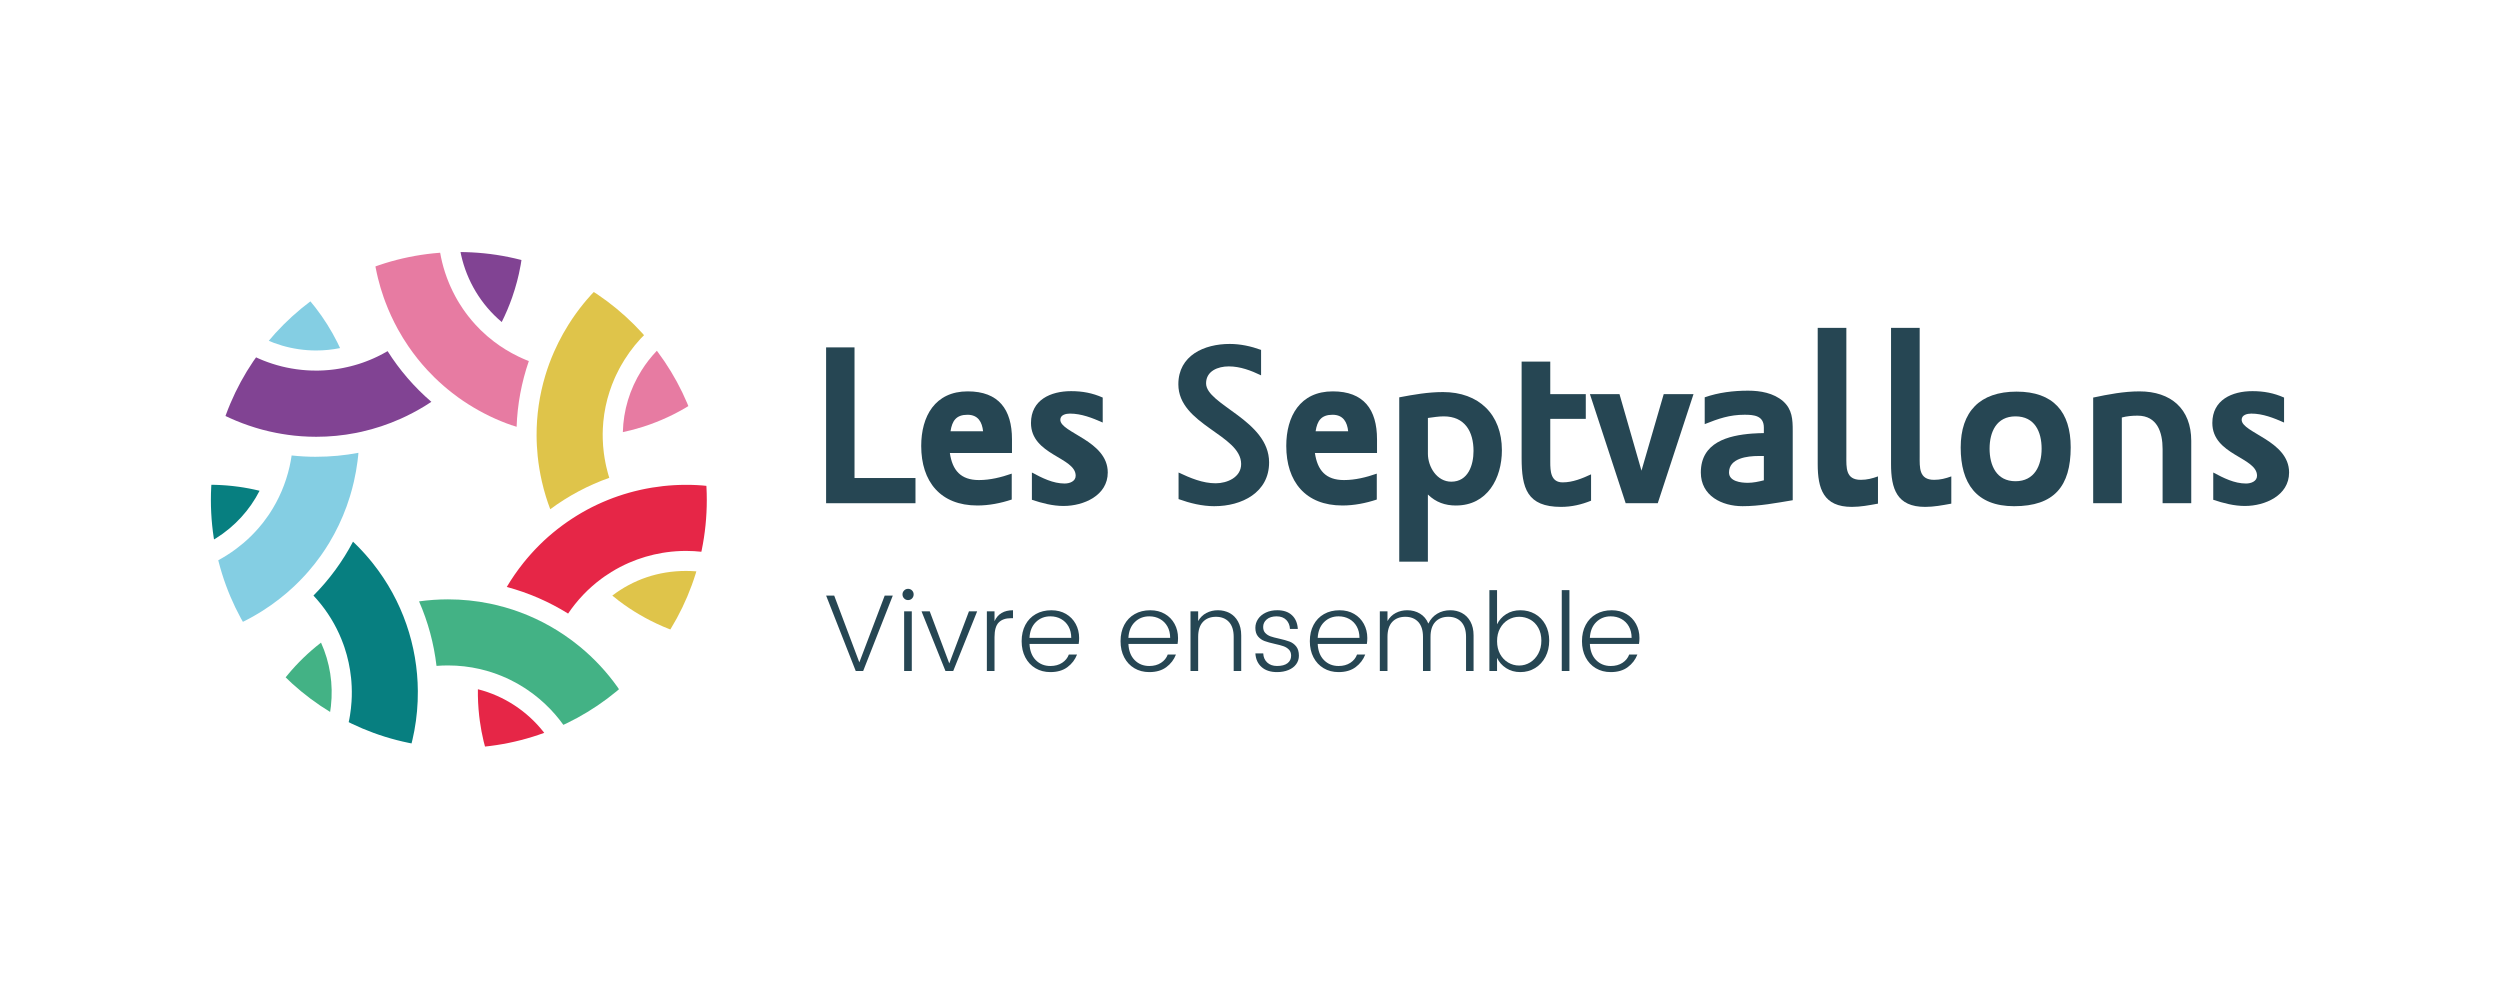 <svg xmlns="http://www.w3.org/2000/svg" xmlns:xlink="http://www.w3.org/1999/xlink" viewBox="0 0 1417.32 566.93"><defs><style>      .cls-1 {        fill: none;      }      .cls-2 {        fill: #e62647;      }      .cls-3 {        fill: #84cee3;      }      .cls-4 {        fill: #e77ba2;      }      .cls-5 {        fill: #264653;      }      .cls-6 {        fill: #814393;      }      .cls-7 {        fill: #43b285;      }      .cls-8 {        fill: #dfc44a;      }      .cls-9 {        fill: #077f80;      }      .cls-10 {        clip-path: url(#clippath);      }    </style><clipPath id="clippath"><circle class="cls-1" cx="260.13" cy="283.46" r="140.57"></circle></clipPath></defs><g><g id="Calque_1"><g><g><g><path class="cls-5" d="M468.34,285.29v-88.35h16.11v74.06h34.56v14.29h-50.67Z"></path><path class="cls-5" d="M538.5,256.83c1.43,9.75,6.11,15.33,16.5,15.33,6.37,0,12.6-1.56,18.58-3.64v14.68c-6.24,2.08-12.86,3.38-19.49,3.38-20.92,0-31.83-13.51-31.83-33.78,0-16.76,7.8-30.92,26.38-30.92,17.54,0,25.08,10.26,25.08,27.16v7.79h-35.21ZM548.5,235.14c-6.37,0-8.71,3.38-9.62,9.35h18.45c-.52-5.07-2.73-9.35-8.83-9.35Z"></path><path class="cls-5" d="M603.07,286.85c-6.24,0-12.21-1.56-18.06-3.51v-15.46c5.85,3.12,11.95,6.24,18.58,6.24,2.73,0,6.24-1.17,6.24-4.42,0-10.53-25.34-11.69-25.34-29.89,0-13.12,11.18-18.06,22.74-18.06,6.37,0,12.08,1.04,17.93,3.64v14.16c-5.85-2.6-12.09-5.07-18.58-5.07-2.21,0-5.46.65-5.46,3.5,0,7.41,26.9,11.82,26.9,29.89,0,13.12-13.77,18.97-24.95,18.97Z"></path><path class="cls-5" d="M688.56,286.98c-7.02,0-13.9-1.69-20.4-4.03v-15.07c6.63,3.12,13.64,6.11,21.05,6.11,6.5,0,14.43-3.38,14.43-10.92,0-16.63-35.6-22.22-35.6-45.21,0-16.37,14.68-22.87,29.1-22.87,6.11,0,12.08,1.3,17.8,3.38v14.42c-5.72-2.73-11.82-5.07-18.32-5.07-6.11,0-12.86,2.6-12.86,9.61,0,12.21,35.73,20.92,35.73,44.83,0,17.15-15.59,24.81-30.92,24.81Z"></path><path class="cls-5" d="M745.46,256.83c1.43,9.75,6.1,15.33,16.5,15.33,6.37,0,12.61-1.56,18.58-3.64v14.68c-6.24,2.08-12.86,3.38-19.49,3.38-20.92,0-31.83-13.51-31.83-33.78,0-16.76,7.79-30.92,26.38-30.92,17.54,0,25.07,10.26,25.07,27.16v7.79h-35.21ZM755.47,235.14c-6.37,0-8.71,3.38-9.61,9.35h18.45c-.52-5.07-2.73-9.35-8.83-9.35Z"></path><path class="cls-5" d="M825.49,286.59c-6.24,0-11.43-1.82-15.98-6.24v38.07h-16.24v-93.16c8.18-1.56,16.37-2.99,24.81-2.99,20.27,0,33.39,12.61,33.39,33,0,15.98-8.32,31.31-25.99,31.31ZM818.48,236.05c-2.99,0-5.97.52-8.96.91v20.27c0,7.41,5.07,15.85,13.25,15.85,9.61,0,12.61-9.48,12.61-17.41,0-11.05-4.94-19.62-16.89-19.62Z"></path><path class="cls-5" d="M885,287.37c-19.23,0-22.35-10.53-22.35-27.67v-54.7h16.24v18.45h20.14v14.03h-20.14v24.43c0,5.19.26,11.56,7.02,11.56,5.71,0,11.04-2.21,16.11-4.55v14.94c-5.46,2.21-11.04,3.51-17.02,3.51Z"></path><path class="cls-5" d="M939.83,285.29h-18.19l-20.27-61.85h16.76l12.47,43.4,12.61-43.4h16.89l-20.27,61.85Z"></path><path class="cls-5" d="M993.61,245.79c2.21-.13,4.42-.26,6.37-.26v-3.12c0-6.76-5.59-7.28-10.92-7.28-8.57,0-14.81,2.21-22.61,5.32v-15.2c7.8-2.73,16.24-3.77,24.56-3.77,7.02,0,14.43,1.3,19.88,5.98,5.2,4.68,5.46,10.26,5.46,16.89v39.24c-9.35,1.56-18.84,3.38-28.45,3.38-11.7,0-23.65-5.85-23.65-19.1,0-17.02,15.33-21.05,29.36-22.09ZM999.98,258.52h-2.99c-6.24,0-16.76,1.17-16.76,9.35,0,5.07,6.75,5.85,10.65,5.85,2.99,0,6.1-.65,9.1-1.42v-13.78Z"></path><path class="cls-5" d="M1064.55,285.55c-4.94.91-9.75,1.82-14.68,1.82-16.11,0-19.36-10.26-19.36-24.3v-77.18h16.24v72.63c0,6.5-.52,13.51,8.19,13.51,3.5,0,6.5-.78,9.74-1.95v15.46h-.13Z"></path><path class="cls-5" d="M1106.12,285.55c-4.94.91-9.75,1.82-14.68,1.82-16.11,0-19.36-10.26-19.36-24.3v-77.18h16.24v72.63c0,6.5-.52,13.51,8.18,13.51,3.51,0,6.5-.78,9.75-1.95v15.46h-.13Z"></path><path class="cls-5" d="M1141.85,286.98c-21.44,0-30.28-12.99-30.28-33.26s10.78-31.7,31.7-31.7,30.67,11.56,30.67,31.57c0,22.09-9.35,33.39-32.09,33.39ZM1142.63,236.05c-10.78,0-14.68,8.84-14.68,18.32s3.9,18.45,14.68,18.45,14.82-8.83,14.82-18.45-3.9-18.32-14.82-18.32Z"></path><path class="cls-5" d="M1226.04,285.29v-30.67c0-9.48-2.99-18.97-14.16-18.97-3.12,0-5.97.26-8.96,1.04v48.6h-16.24v-59.9c8.57-1.82,17.41-3.51,26.24-3.51,17.8,0,29.36,9.87,29.36,28.06v35.34h-16.24Z"></path><path class="cls-5" d="M1272.81,286.85c-6.24,0-12.21-1.56-18.06-3.51v-15.46c5.85,3.12,11.96,6.24,18.58,6.24,2.73,0,6.24-1.17,6.24-4.42,0-10.53-25.34-11.69-25.34-29.89,0-13.12,11.17-18.06,22.74-18.06,6.37,0,12.08,1.04,17.93,3.64v14.16c-5.85-2.6-12.08-5.07-18.58-5.07-2.21,0-5.46.65-5.46,3.5,0,7.41,26.89,11.82,26.89,29.89,0,13.12-13.77,18.97-24.95,18.97Z"></path></g><g><path class="cls-5" d="M472.93,337.66l14.25,37.86,14.38-37.86h4.59l-16.8,42.75h-4.21l-16.79-42.75h4.59Z"></path><path class="cls-5" d="M512.58,334.75c.62-.62,1.36-.93,2.23-.93s1.66.31,2.26.93c.6.62.9,1.36.9,2.23s-.3,1.67-.9,2.29c-.6.62-1.36.93-2.26.93s-1.61-.31-2.23-.93-.93-1.39-.93-2.29.31-1.61.93-2.23ZM516.92,346.58v33.83h-4.34v-33.83h4.34Z"></path><path class="cls-5" d="M538.17,376.14l11.16-29.56h4.65l-13.57,33.83h-4.4l-13.57-33.83h4.65l11.09,29.56Z"></path><path class="cls-5" d="M574.3,345.96v4.52h-1.24c-2.98,0-5.26.81-6.85,2.42s-2.39,4.38-2.39,8.31v19.21h-4.34v-33.83h4.34v5.58c1.86-4.13,5.35-6.2,10.47-6.2Z"></path><path class="cls-5" d="M611.54,365.05h-27.88c.17,3.88,1.34,6.94,3.53,9.17,2.19,2.23,4.95,3.35,8.3,3.35,2.6,0,4.82-.6,6.66-1.8,1.84-1.2,3.11-2.77,3.81-4.71h4.65c-1.11,2.89-2.93,5.28-5.45,7.15-2.52,1.88-5.74,2.82-9.67,2.82-3.18,0-6-.73-8.46-2.2-2.46-1.46-4.38-3.52-5.76-6.16s-2.07-5.7-2.07-9.17.7-6.59,2.1-9.23c1.41-2.64,3.38-4.69,5.92-6.13,2.54-1.45,5.49-2.17,8.83-2.17,3.14,0,5.9.69,8.28,2.08,2.37,1.38,4.21,3.27,5.51,5.67,1.3,2.4,1.95,5.06,1.95,7.99,0,1.2-.08,2.32-.25,3.35ZM607.32,361.64c0-2.48-.52-4.64-1.55-6.48-1.03-1.84-2.45-3.25-4.25-4.25s-3.81-1.49-6.04-1.49c-3.26,0-6,1.08-8.21,3.25-2.21,2.17-3.42,5.15-3.63,8.95h23.67Z"></path><path class="cls-5" d="M667.61,365.05h-27.88c.17,3.88,1.34,6.94,3.53,9.17,2.19,2.23,4.95,3.35,8.3,3.35,2.6,0,4.82-.6,6.66-1.8,1.84-1.2,3.11-2.77,3.81-4.71h4.65c-1.11,2.89-2.93,5.28-5.45,7.15-2.52,1.88-5.74,2.82-9.67,2.82-3.18,0-6-.73-8.46-2.2-2.46-1.46-4.38-3.52-5.76-6.16s-2.07-5.7-2.07-9.17.7-6.59,2.1-9.23c1.41-2.64,3.38-4.69,5.92-6.13,2.54-1.45,5.49-2.17,8.83-2.17,3.14,0,5.9.69,8.28,2.08,2.37,1.38,4.21,3.27,5.51,5.67,1.3,2.4,1.95,5.06,1.95,7.99,0,1.2-.08,2.32-.25,3.35ZM663.4,361.64c0-2.48-.52-4.64-1.55-6.48-1.03-1.84-2.45-3.25-4.25-4.25s-3.81-1.49-6.04-1.49c-3.26,0-6,1.08-8.21,3.25-2.21,2.17-3.42,5.15-3.63,8.95h23.67Z"></path><path class="cls-5" d="M697.07,347.54c2.01,1.05,3.61,2.66,4.81,4.83,1.2,2.17,1.8,4.8,1.8,7.9v20.14h-4.27v-19.33c0-3.72-.9-6.54-2.7-8.49-1.8-1.94-4.25-2.91-7.34-2.91s-5.61.97-7.41,2.91c-1.8,1.94-2.69,4.77-2.69,8.49v19.33h-4.34v-33.83h4.34v5.51c1.16-2.02,2.71-3.55,4.68-4.58,1.96-1.03,4.14-1.55,6.53-1.55s4.6.53,6.6,1.58Z"></path><path class="cls-5" d="M732.45,348.78c2.01,1.88,3.11,4.47,3.32,7.77h-4.47c-.08-2.06-.79-3.77-2.1-5.11-1.32-1.34-3.14-2.02-5.46-2.02s-4.27.58-5.61,1.74-2.01,2.58-2.01,4.27c0,1.44.4,2.59,1.21,3.44.81.84,1.79,1.47,2.94,1.89s2.79.84,4.89,1.3c2.4.54,4.35,1.08,5.86,1.64s2.78,1.48,3.81,2.76c1.03,1.28,1.55,3.04,1.55,5.27,0,1.82-.52,3.43-1.55,4.84-1.03,1.41-2.49,2.5-4.37,3.28-1.88.78-4.04,1.18-6.48,1.18-3.67,0-6.59-.95-8.74-2.85-2.15-1.9-3.33-4.48-3.53-7.74h4.46c.08,2.1.83,3.82,2.23,5.14,1.41,1.32,3.26,1.98,5.58,1.98,2.61,0,4.59-.53,5.95-1.58s2.04-2.47,2.04-4.25c0-1.44-.41-2.59-1.24-3.44-.82-.85-1.84-1.49-3.04-1.92-1.2-.43-2.85-.88-4.96-1.33-2.4-.54-4.33-1.07-5.79-1.61-1.47-.54-2.7-1.41-3.72-2.6-1.01-1.2-1.52-2.83-1.52-4.9,0-1.82.52-3.49,1.55-5.02,1.03-1.53,2.5-2.74,4.4-3.63s4.05-1.33,6.45-1.33c3.55,0,6.33.94,8.33,2.82Z"></path><path class="cls-5" d="M774.93,365.05h-27.88c.17,3.88,1.34,6.94,3.53,9.17,2.19,2.23,4.96,3.35,8.3,3.35,2.61,0,4.83-.6,6.66-1.8,1.84-1.2,3.11-2.77,3.81-4.71h4.65c-1.12,2.89-2.94,5.28-5.46,7.15-2.52,1.88-5.74,2.82-9.67,2.82-3.18,0-6-.73-8.46-2.2-2.46-1.46-4.38-3.52-5.76-6.16-1.38-2.64-2.07-5.7-2.07-9.17s.7-6.59,2.11-9.23c1.4-2.64,3.38-4.69,5.91-6.13,2.54-1.45,5.49-2.17,8.83-2.17,3.14,0,5.9.69,8.27,2.08,2.37,1.38,4.21,3.27,5.51,5.67s1.95,5.06,1.95,7.99c0,1.2-.08,2.32-.25,3.35ZM770.72,361.64c0-2.48-.52-4.64-1.55-6.48-1.03-1.84-2.44-3.25-4.25-4.25-1.8-.99-3.81-1.49-6.04-1.49-3.26,0-6,1.08-8.21,3.25-2.21,2.17-3.42,5.15-3.63,8.95h23.67Z"></path><path class="cls-5" d="M828.81,347.54c2,1.05,3.6,2.66,4.8,4.83,1.2,2.17,1.8,4.8,1.8,7.9v20.14h-4.27v-19.33c0-3.72-.9-6.54-2.7-8.49-1.8-1.94-4.24-2.91-7.34-2.91s-5.61.97-7.41,2.91c-1.8,1.94-2.69,4.77-2.69,8.49v19.33h-4.27v-19.33c0-3.72-.9-6.54-2.69-8.49-1.8-1.94-4.25-2.91-7.34-2.91s-5.61.97-7.41,2.91c-1.8,1.94-2.69,4.77-2.69,8.49v19.33h-4.34v-33.83h4.34v5.51c1.16-2.02,2.72-3.55,4.68-4.58,1.96-1.03,4.14-1.55,6.53-1.55,2.69,0,5.09.64,7.22,1.92,2.13,1.28,3.7,3.16,4.74,5.64,1.16-2.4,2.82-4.26,4.99-5.58,2.17-1.32,4.66-1.98,7.47-1.98,2.4,0,4.6.53,6.6,1.58Z"></path><path class="cls-5" d="M870.29,348.1c2.48,1.42,4.43,3.44,5.86,6.04,1.42,2.61,2.14,5.62,2.14,9.05s-.71,6.51-2.14,9.23-3.39,4.85-5.89,6.35c-2.5,1.51-5.28,2.26-8.34,2.26s-5.74-.75-8.06-2.26-4.03-3.44-5.14-5.8v7.44h-4.34v-45.85h4.34v19.39c1.12-2.35,2.83-4.27,5.14-5.76,2.31-1.48,5-2.23,8.06-2.23s5.89.71,8.36,2.14ZM855.02,351.38c-1.92,1.14-3.45,2.75-4.59,4.84-1.14,2.08-1.7,4.51-1.7,7.28s.57,5.19,1.7,7.28c1.14,2.08,2.66,3.69,4.59,4.83s4,1.7,6.23,1.7,4.31-.59,6.23-1.77c1.92-1.18,3.46-2.84,4.62-4.99s1.74-4.61,1.74-7.37-.57-5.17-1.71-7.22c-1.13-2.04-2.66-3.61-4.58-4.68-1.92-1.07-4.02-1.61-6.29-1.61s-4.3.57-6.23,1.7Z"></path><path class="cls-5" d="M889.75,334.56v45.85h-4.34v-45.85h4.34Z"></path><path class="cls-5" d="M929.22,365.05h-27.88c.17,3.88,1.34,6.94,3.53,9.17,2.19,2.23,4.96,3.35,8.3,3.35,2.61,0,4.83-.6,6.66-1.8,1.84-1.2,3.11-2.77,3.81-4.71h4.65c-1.12,2.89-2.94,5.28-5.46,7.15-2.52,1.88-5.74,2.82-9.67,2.82-3.18,0-6-.73-8.46-2.2-2.46-1.46-4.38-3.52-5.76-6.16-1.38-2.64-2.07-5.7-2.07-9.17s.7-6.59,2.11-9.23c1.4-2.64,3.38-4.69,5.91-6.13,2.54-1.45,5.49-2.17,8.83-2.17,3.14,0,5.9.69,8.27,2.08,2.37,1.38,4.21,3.27,5.51,5.67s1.95,5.06,1.95,7.99c0,1.2-.08,2.32-.25,3.35ZM925.01,361.64c0-2.48-.52-4.64-1.55-6.48-1.03-1.84-2.44-3.25-4.25-4.25-1.8-.99-3.81-1.49-6.04-1.49-3.26,0-6,1.08-8.21,3.25-2.21,2.17-3.42,5.15-3.63,8.95h23.67Z"></path></g></g><g class="cls-10"><g><g><path class="cls-6" d="M270.29,74.45c-1.1,1.17-2.18,2.37-3.22,3.61,1.04-1.24,2.12-2.45,3.22-3.61Z"></path><path class="cls-6" d="M260.36,171.9c.68,1.1,1.38,2.19,2.11,3.26-.73-1.07-1.44-2.16-2.11-3.26Z"></path><path class="cls-6" d="M264.09,177.42c.44.6.88,1.18,1.34,1.77-.45-.58-.9-1.17-1.34-1.77Z"></path><path class="cls-6" d="M250.64,41.39c-.61.54-1.22,1.09-1.82,1.64.6-.55,1.21-1.1,1.82-1.64Z"></path><path class="cls-6" d="M248.32,43.5c-.46.43-.92.87-1.38,1.31.46-.44.92-.88,1.38-1.31Z"></path><path class="cls-6" d="M253.96,159.04h0c.27.69.55,1.37.83,2.05-.29-.68-.57-1.36-.83-2.05Z"></path><path class="cls-6" d="M296.98,125.91c-.06-1.91-.17-3.82-.32-5.72-1.16-14.29-4.95-28.38-11.36-41.68-.27-.56-.55-1.11-.83-1.67-7.41,6.19-13.56,13.93-17.87,22.87-13.97,29.01-5.77,63.06,17.85,82.86,2.24-4.49,4.22-9.15,5.91-13.97,1.06-3.03,1.98-6.07,2.79-9.14.37-1.42.72-2.85,1.04-4.28,1.53-6.84,2.45-13.75,2.74-20.67.12-2.87.14-5.74.05-8.6Z"></path><path class="cls-6" d="M251.72,218.88c.67.58,1.35,1.16,2.04,1.72-.69-.57-1.37-1.14-2.04-1.72Z"></path><path class="cls-6" d="M219.74,199.07c-1.87,1.09-3.79,2.12-5.76,3.07,0,0-.02,0-.03.01-.66.32-1.31.62-1.97.92-.22.1-.45.19-.67.29-.45.2-.9.39-1.35.58-.26.11-.53.22-.79.32-.41.17-.82.33-1.24.49-.28.11-.56.21-.84.32-.4.15-.8.3-1.2.44-.29.1-.57.2-.86.3-.4.14-.8.27-1.21.4-.29.09-.57.19-.86.27-.41.13-.83.25-1.24.37-.28.08-.55.16-.83.24-.45.13-.9.25-1.34.36-.24.06-.48.13-.72.19-.6.15-1.21.3-1.81.43-.09.02-.18.04-.26.06-.69.16-1.38.3-2.07.44-.22.04-.45.08-.67.13-.47.09-.94.18-1.41.26-.27.05-.54.09-.81.13-.43.07-.85.13-1.28.2-.29.04-.57.08-.86.12-.41.05-.82.11-1.24.15-.29.03-.58.07-.88.1-.41.04-.82.08-1.23.12-.29.03-.58.05-.87.07-.42.03-.84.06-1.26.09-.28.02-.56.04-.83.05-.45.02-.9.04-1.35.06-.25,0-.49.02-.74.03-.58.01-1.15.02-1.73.02-.11,0-.22,0-.33,0,0,0-.02,0-.03,0-.83,0-1.66-.02-2.49-.04-.22,0-.44-.02-.67-.02-.69-.03-1.39-.06-2.08-.11-.15-.01-.31-.02-.46-.03-.82-.06-1.64-.13-2.45-.21-.2-.02-.4-.04-.6-.07-.67-.07-1.33-.15-1.99-.24-.2-.03-.39-.05-.59-.08-.81-.12-1.62-.24-2.43-.38-.15-.03-.3-.06-.45-.08-.68-.12-1.36-.25-2.04-.39-.21-.04-.42-.09-.64-.13-.81-.17-1.61-.35-2.41-.55-.05-.01-.1-.03-.15-.04-.75-.19-1.5-.39-2.25-.6-.21-.06-.43-.12-.64-.18-.7-.2-1.41-.41-2.11-.64-.09-.03-.19-.06-.29-.09-.78-.25-1.56-.52-2.33-.79-.2-.07-.39-.14-.59-.21-.64-.23-1.27-.47-1.9-.72-.16-.06-.32-.12-.48-.19-.76-.3-1.52-.62-2.27-.95-.16-.07-.33-.15-.49-.22-.62-.27-1.23-.56-1.85-.85-.18-.09-.37-.17-.55-.26-.74-.36-1.48-.73-2.21-1.11-.1-.05-.2-.11-.3-.16-.64-.34-1.28-.69-1.91-1.04-.19-.11-.38-.21-.57-.32-.71-.41-1.41-.82-2.11-1.25-.01,0-.02-.01-.04-.02-.71-.44-1.41-.89-2.1-1.34-.18-.12-.36-.24-.54-.36-.59-.39-1.17-.8-1.75-1.21-.11-.08-.22-.16-.34-.24-.67-.48-1.34-.98-1.99-1.48-.16-.12-.32-.25-.48-.37-.54-.42-1.07-.84-1.59-1.27-.15-.12-.3-.24-.45-.36-.64-.53-1.27-1.07-1.89-1.62-.12-.11-.24-.21-.36-.32-.52-.47-1.04-.94-1.55-1.42-.16-.15-.32-.3-.47-.45-.61-.58-1.21-1.17-1.79-1.77-.05-.05-.1-.1-.15-.15-.54-.56-1.08-1.12-1.6-1.7-.15-.17-.31-.33-.46-.5-.51-.57-1.02-1.14-1.52-1.73-.06-.07-.12-.13-.17-.2-.55-.65-1.08-1.3-1.61-1.97-.14-.17-.27-.35-.41-.52-.43-.55-.86-1.11-1.27-1.68-.11-.14-.21-.28-.32-.43-.5-.69-.99-1.38-1.47-2.09-.11-.16-.22-.33-.33-.49-.39-.58-.77-1.17-1.15-1.76-.12-.18-.23-.37-.35-.55-.45-.73-.9-1.47-1.33-2.22-.07-.12-.14-.25-.21-.37-.37-.65-.73-1.3-1.08-1.96-.11-.21-.22-.42-.33-.63-.41-.78-.81-1.56-1.19-2.36,0,0,0,0,0,0-2.33-4.83-4.12-9.78-5.41-14.79-.08-.3-.15-.59-.23-.89-.91-3.69-1.55-7.41-1.92-11.13-.01-.13-.03-.25-.04-.38-.12-1.25-.21-2.5-.27-3.75-.06-1.3-.09-2.61-.09-3.91,0-2.6.13-5.2.38-7.77.13-1.29.28-2.57.47-3.85.4-2.72.94-5.42,1.61-8.08.27-1.09.57-2.17.89-3.24.18-.62.37-1.23.57-1.84.59-1.84,1.25-3.65,1.98-5.44.48-1.19.99-2.38,1.53-3.55.27-.59.55-1.17.83-1.75.44-.89.89-1.77,1.36-2.64,7.77-14.48,20-26.72,35.91-34.37,7.6-3.66,15.59-6.07,23.71-7.22.74-.1,1.48-.2,2.22-.28,2.96-.33,5.94-.5,8.92-.5h0c1.12,0,2.24.02,3.36.07,2.24.09,4.48.28,6.71.57,1.12.14,2.23.31,3.34.5.56.09,1.11.2,1.67.3,1.11.21,2.22.45,3.33.71.67.16,1.34.33,2.01.5,2.09.55,4.16,1.18,6.22,1.9,1.02.36,2.03.74,3.03,1.13.43.17.85.34,1.28.51,1.47.61,2.91,1.25,4.32,1.94,1.72.83,3.41,1.73,5.06,2.68.13.08.27.15.4.23,6.9-10.79,15.33-20.4,24.93-28.59-.21-.14-.41-.28-.62-.42-1.6-1.05-3.23-2.07-4.89-3.05-1.66-.98-3.34-1.92-5.06-2.81-5.13-2.69-10.5-5.03-16.08-6.98-.87-.3-1.74-.6-2.61-.88-.28-.09-.56-.18-.84-.27-.6-.19-1.2-.38-1.8-.56-.33-.1-.65-.19-.98-.29-.56-.16-1.12-.32-1.68-.48-.34-.09-.67-.18-1.01-.27-.57-.15-1.14-.3-1.7-.44-.32-.08-.64-.16-.96-.24-.62-.15-1.25-.29-1.87-.43-.26-.06-.53-.12-.79-.18-1.78-.39-3.57-.73-5.37-1.03-.25-.04-.5-.08-.74-.12-.65-.1-1.29-.21-1.94-.3-.31-.04-.62-.09-.93-.13-.59-.08-1.18-.16-1.77-.23-.33-.04-.65-.08-.98-.11-.59-.07-1.17-.13-1.76-.18-.32-.03-.63-.06-.95-.09-.63-.06-1.26-.11-1.9-.15-.27-.02-.53-.04-.8-.06-1.8-.12-3.59-.19-5.39-.23-.28,0-.56,0-.84,0-.59,0-1.18-.01-1.77,0-.71,0-1.41.01-2.12.03-.32,0-.65,0-.97.02-2.06.06-4.13.18-6.18.35-.31.03-.62.06-.92.09-.72.07-1.44.13-2.16.21-.37.04-.73.09-1.1.13-.66.08-1.33.16-1.99.25-.38.05-.77.11-1.15.17-.65.1-1.3.2-1.95.3-.38.06-.76.13-1.14.19-.67.12-1.33.24-1.99.37-.36.07-.71.14-1.07.21-.74.15-1.47.31-2.2.47-.28.06-.56.12-.84.18-2.03.47-4.05.99-6.07,1.57-.29.08-.59.18-.88.26-.7.21-1.41.42-2.11.64-.36.12-.73.24-1.09.35-.63.21-1.26.42-1.89.63-.39.13-.77.27-1.16.41-.61.22-1.22.44-1.82.67-.39.15-.78.29-1.16.44-.61.24-1.22.48-1.83.73-.37.15-.74.3-1.11.45-.66.28-1.31.56-1.97.85-.31.14-.63.27-.94.41-.96.43-1.92.88-2.88,1.34-4,1.93-7.83,4.06-11.51,6.36-1.09.68-2.17,1.38-3.23,2.1-1.3.88-2.58,1.78-3.84,2.7-1.21.88-2.39,1.79-3.56,2.71-2.49,1.98-4.89,4.04-7.2,6.2-2.79,2.61-5.44,5.34-7.94,8.19-1.26,1.44-2.49,2.9-3.68,4.4-1.19,1.49-2.34,3.01-3.45,4.55-3.33,4.63-6.32,9.48-8.93,14.52-.87,1.68-1.7,3.37-2.49,5.09s-1.54,3.45-2.25,5.2c-.71,1.75-1.37,3.52-2,5.3-.62,1.78-1.2,3.58-1.74,5.39-.81,2.71-1.52,5.46-2.13,8.22s-1.12,5.56-1.54,8.37c-.14.94-.26,1.88-.38,2.82-.23,1.88-.42,3.77-.55,5.66-.07.95-.13,1.9-.18,2.85-.09,1.9-.14,3.8-.14,5.71,0,4.77.28,9.56.87,14.34.12.96.25,1.91.39,2.87.28,1.91.61,3.82.99,5.73.76,3.81,1.71,7.61,2.87,11.38.58,1.89,1.2,3.77,1.88,5.64,1.35,3.74,2.91,7.45,4.67,11.11.32.66.64,1.31.97,1.96.98,1.95,2.01,3.86,3.09,5.73,1.79,3.12,3.71,6.13,5.75,9.02.81,1.16,1.65,2.3,2.5,3.42.43.56.86,1.12,1.29,1.67,5.21,6.62,11.06,12.58,17.42,17.83.53.44,1.06.87,1.6,1.3,6.97,5.56,14.53,10.28,22.49,14.1.8.39,1.61.76,2.42,1.13,4.61,2.09,9.35,3.88,14.18,5.36.8.25,1.61.49,2.42.72.65.19,1.31.37,1.96.54,2.51.67,5.05,1.25,7.61,1.75,2.2.43,4.42.8,6.64,1.11,1.18.16,2.37.31,3.56.44.14.01.27.03.41.04,1.25.13,2.5.24,3.75.33,2.78.2,5.56.3,8.36.3,7.5,0,15.04-.72,22.54-2.19,1.07-.21,2.14-.44,3.21-.68,7.48-1.69,14.89-4.13,22.13-7.37,1.03-.46,2.07-.94,3.09-1.44,4.99-2.4,9.76-5.13,14.29-8.14-9.75-8.38-18.06-18.07-24.78-28.68Z"></path><path class="cls-6" d="M271.12,185.74c.46.47.92.94,1.39,1.4-.47-.46-.93-.93-1.39-1.4Z"></path><path class="cls-6" d="M255.25,162.16c.87,1.97,1.82,3.91,2.84,5.8-1.02-1.9-1.97-3.83-2.84-5.8Z"></path><path class="cls-6" d="M271.12,185.74c-.5-.52-.99-1.04-1.48-1.57.49.53.98,1.05,1.48,1.57Z"></path><path class="cls-6" d="M251.25,40.86c.45-.39.9-.78,1.36-1.16-.45.38-.91.77-1.36,1.16Z"></path><path class="cls-6" d="M231.42,63.18c-.49.72-.98,1.45-1.46,2.18.48-.73.96-1.46,1.46-2.18Z"></path><path class="cls-6" d="M229.14,66.65c.22-.35.44-.71.67-1.06-.23.35-.45.7-.67,1.05,0,0,0,0,0,0Z"></path><path class="cls-6" d="M234.96,58.26c-.52.68-1.03,1.37-1.54,2.07.51-.7,1.02-1.39,1.54-2.07Z"></path><path class="cls-6" d="M233,60.91c-.39.54-.77,1.09-1.16,1.64.38-.55.77-1.1,1.16-1.64Z"></path><path class="cls-6" d="M246.3,213.91c-1.38-1.35-2.72-2.73-4.02-4.14,1.3,1.41,2.64,2.79,4.02,4.14Z"></path><path class="cls-6" d="M240.42,51.6c-.56.63-1.11,1.27-1.66,1.91.55-.64,1.1-1.28,1.66-1.91Z"></path><path class="cls-6" d="M236.58,56.18c-.43.55-.86,1.1-1.29,1.65.43-.55.86-1.1,1.29-1.65Z"></path><path class="cls-6" d="M242.21,49.62c-.43.46-.85.93-1.27,1.4.42-.47.84-.93,1.27-1.4Z"></path><path class="cls-6" d="M238.44,53.91c-.45.54-.9,1.08-1.34,1.63.44-.55.89-1.09,1.34-1.63Z"></path><path class="cls-6" d="M246.31,45.41c-.49.48-.98.96-1.46,1.45.48-.49.97-.97,1.46-1.45Z"></path><path class="cls-6" d="M253.99,38.54s0,0,0,0c-.24.19-.47.39-.7.58.23-.19.47-.38.71-.58Z"></path><path class="cls-6" d="M244.48,47.23c-.58.59-1.16,1.2-1.73,1.81.57-.61,1.15-1.21,1.73-1.81Z"></path></g><g><path class="cls-4" d="M427.27,128.88c-.7-.03-1.4-.05-2.1-.07.7.02,1.4.04,2.1.07Z"></path><path class="cls-4" d="M422.17,128.78c.83,0,1.66,0,2.48.02-.75-.01-1.51-.02-2.27-.02-.07,0-.15,0-.22,0Z"></path><path class="cls-4" d="M433.12,129.27c-.86-.08-1.71-.15-2.57-.21.86.06,1.71.13,2.57.21Z"></path><path class="cls-4" d="M430.45,129.05c-.82-.06-1.65-.1-2.47-.14.82.04,1.65.09,2.47.14Z"></path><path class="cls-4" d="M444.72,130.93c-.83-.16-1.67-.31-2.51-.46.84.14,1.68.3,2.51.46Z"></path><path class="cls-4" d="M368.66,240.56c8.94-3.21,17.5-7.5,25.46-12.78,1.14-.75,2.26-1.53,3.38-2.32,1.67-1.19,3.31-2.43,4.92-3.71,4.29-3.42,8.36-7.16,12.18-11.2,1.43-1.52,2.82-3.07,4.18-4.67,6.32-7.47,11.81-15.84,16.25-25.06.28-.59.56-1.19.83-1.78-4.45-.9-8.98-1.37-13.55-1.37-5.18,0-10.4.59-15.52,1.76-17.97,4.1-33.28,14.96-43.09,30.58-6.71,10.67-10.3,22.7-10.59,34.98,3.95-.84,7.85-1.87,11.69-3.11,1.29-.42,2.58-.85,3.85-1.31Z"></path><path class="cls-4" d="M446.75,131.35s0,0,0,0c-.67-.14-1.34-.28-2.01-.41.67.13,1.34.28,2.01.42Z"></path><path class="cls-4" d="M290.14,241.05c.91.32,1.83.62,2.74.91.45-12.7,2.78-25.23,6.93-37.26-.37-.14-.74-.29-1.11-.44-.26-.11-.52-.21-.78-.32-.46-.19-.91-.39-1.36-.59-.22-.1-.44-.19-.66-.29-.67-.3-1.34-.61-2-.93-5-2.41-9.63-5.26-13.88-8.5-2.66-2.02-5.16-4.19-7.51-6.5-.99-.97-1.94-1.96-2.87-2.97-1.48-1.61-2.88-3.27-4.22-4.99-.45-.58-.9-1.17-1.34-1.77-.55-.74-1.09-1.5-1.61-2.26-.73-1.07-1.44-2.16-2.11-3.26-.34-.55-.67-1.11-1-1.66-.44-.75-.86-1.51-1.27-2.28-1.02-1.9-1.97-3.83-2.84-5.8-.16-.36-.31-.71-.46-1.07-.36-.84-.7-1.69-1.03-2.55-.15-.39-.29-.78-.44-1.16-.36-.99-.71-1.98-1.04-2.99-1.19-3.68-2.12-7.44-2.77-11.25-.33-1.91-.59-3.83-.78-5.76-.13-1.29-.22-2.58-.29-3.88-.06-1.3-.1-2.6-.1-3.9,0,0,0-.01,0-.02,0-3.18.19-6.38.57-9.57.02-.14.03-.28.05-.43.15-1.23.33-2.45.55-3.68.11-.65.23-1.3.36-1.95.26-1.3.55-2.6.88-3.89s.68-2.59,1.08-3.87c1.18-3.86,2.67-7.68,4.47-11.43,2.95-6.12,6.58-11.7,10.76-16.69,1.04-1.24,2.12-2.45,3.22-3.61,3.57-3.78,7.46-7.18,11.63-10.15,1.24-.89,2.52-1.73,3.81-2.55,2.25-1.42,4.56-2.73,6.94-3.92,3.73-1.87,7.6-3.46,11.57-4.74.88-.28,1.77-.55,2.66-.8,1.78-.51,3.58-.95,5.4-1.33.91-.19,1.82-.37,2.73-.53,3.66-.64,7.37-1.03,11.1-1.16.93-.03,1.87-.05,2.8-.05,2.19,0,4.39.09,6.59.27,9.53.79,19.07,3.3,28.19,7.69,6.97,3.36,13.32,7.63,18.93,12.66.47.42.93.84,1.38,1.27.72.68,1.43,1.36,2.13,2.07.7.71,1.38,1.43,2.05,2.16,1.28,1.4,2.52,2.85,3.7,4.35.63.8,1.25,1.6,1.85,2.43.77,1.05,1.52,2.13,2.23,3.22,3.6,5.47,6.54,11.42,8.76,17.76,1.11,3.17,2.01,6.38,2.72,9.61.39,1.8.72,3.62.99,5.43,4.64-.5,9.3-.76,13.95-.76h0c8.06,0,16.07.77,23.94,2.27-.1-1.14-.21-2.28-.34-3.42-.11-.95-.23-1.91-.37-2.86-1.08-7.62-2.92-15.2-5.52-22.63-.45-1.29-.93-2.57-1.43-3.84-.92-2.38-1.91-4.73-2.98-7.03-1.23-2.64-2.54-5.23-3.95-7.76-1.69-3.03-3.51-5.97-5.44-8.82-.44-.65-.89-1.29-1.34-1.93-1.98-2.8-4.08-5.51-6.3-8.12-2.48-2.91-5.09-5.7-7.85-8.36-1.05-1.01-2.13-2-3.22-2.98-.67-.6-1.34-1.18-2.02-1.76-2.27-1.94-4.62-3.8-7.05-5.57-1.62-1.18-3.27-2.33-4.96-3.43-2.25-1.47-4.56-2.87-6.93-4.2-.92-.52-1.86-1.03-2.8-1.52-1.28-.67-2.56-1.33-3.87-1.96-.98-.47-1.95-.92-2.94-1.36-.33-.15-.65-.28-.98-.43-.66-.29-1.32-.57-1.98-.85-.39-.16-.78-.32-1.17-.48-.6-.24-1.2-.48-1.8-.71-.42-.16-.83-.32-1.25-.47-.58-.22-1.16-.43-1.74-.64-.43-.15-.86-.3-1.28-.45-.58-.2-1.16-.39-1.74-.58-.43-.14-.86-.28-1.29-.41-.59-.18-1.18-.36-1.77-.53-.42-.12-.84-.25-1.26-.37-.63-.18-1.25-.34-1.88-.51-.38-.1-.77-.21-1.15-.3-.81-.2-1.61-.4-2.42-.58-.21-.05-.41-.1-.62-.15-1-.22-2-.43-3-.63-.37-.07-.74-.14-1.12-.21-.64-.12-1.29-.24-1.93-.35-.43-.07-.85-.14-1.28-.21-.59-.09-1.19-.19-1.78-.27-.44-.06-.89-.12-1.33-.18-.58-.08-1.16-.15-1.74-.22-.45-.05-.9-.1-1.35-.15-.58-.06-1.16-.12-1.74-.17-.44-.04-.88-.08-1.32-.11-.6-.05-1.2-.09-1.79-.12-.42-.03-.84-.05-1.27-.08-.65-.03-1.29-.06-1.94-.08-.37-.01-.74-.03-1.12-.04-.84-.02-1.67-.03-2.51-.03-.18,0-.37,0-.55,0-.08,0-.15,0-.23,0-.78,0-1.55.01-2.33.03-.25,0-.5.01-.75.02-.67.02-1.34.04-2,.07-.2,0-.4.02-.59.03-.83.04-1.66.09-2.49.15-.23.02-.45.04-.67.05-.63.05-1.27.1-1.9.16-.27.03-.53.05-.8.08-.77.08-1.54.16-2.31.25-.12.01-.23.03-.35.04-.77.1-1.54.2-2.3.31-.28.04-.55.08-.83.12-.6.09-1.2.19-1.79.28-.25.04-.5.08-.76.13-.79.14-1.59.28-2.38.44-.24.05-.48.1-.72.15-.59.12-1.18.24-1.77.37-.29.06-.58.13-.87.19-.64.14-1.28.29-1.92.45-.18.04-.36.08-.53.13-.77.19-1.54.39-2.31.6-.29.08-.58.16-.87.24-.54.15-1.09.31-1.63.46-.28.08-.56.16-.84.25-.76.23-1.51.46-2.26.7-.24.08-.47.16-.71.23-.56.18-1.12.37-1.68.56-.3.1-.6.21-.9.31-.56.2-1.12.4-1.67.61-.23.09-.46.17-.69.25-.73.28-1.46.56-2.19.86-.28.11-.57.23-.85.35-.51.21-1.01.42-1.51.63-.29.12-.58.25-.86.37-.72.31-1.43.63-2.15.96-.21.1-.42.2-.63.3-.55.26-1.09.51-1.64.78-.29.14-.58.28-.87.43-.51.25-1.02.51-1.52.77-.24.12-.49.25-.73.37-.69.36-1.39.73-2.07,1.11-.26.14-.52.29-.78.44-.48.27-.96.54-1.44.82-.27.16-.55.32-.82.48-.62.36-1.23.73-1.84,1.1-.22.13-.44.27-.66.41-.56.35-1.11.7-1.67,1.05-.26.17-.53.34-.79.52-.48.31-.96.63-1.43.95-.23.16-.46.31-.69.47-.66.45-1.31.91-1.96,1.37-.22.16-.44.32-.66.48-.47.34-.94.69-1.41,1.04-.25.18-.49.37-.74.56-.54.41-1.08.83-1.62,1.26-.16.12-.32.25-.47.37-.6.48-1.19.97-1.78,1.46-.23.19-.45.38-.68.57-.45.38-.91.77-1.36,1.16-.2.18-.41.35-.61.53-.61.54-1.22,1.09-1.82,1.64-.17.15-.33.31-.5.47-.46.43-.92.87-1.38,1.31-.21.2-.42.4-.63.61-.49.48-.98.96-1.46,1.45-.12.12-.24.24-.36.37-.58.59-1.16,1.2-1.73,1.81-.18.2-.36.39-.55.59-.43.46-.85.93-1.27,1.4-.17.19-.35.39-.52.58-.56.63-1.11,1.27-1.66,1.91-.11.13-.22.26-.33.39-.45.54-.9,1.08-1.34,1.63-.17.21-.34.43-.52.64-.43.55-.86,1.1-1.29,1.65-.11.14-.22.28-.33.43-.52.68-1.03,1.37-1.54,2.07-.14.19-.28.39-.42.58-.39.54-.77,1.09-1.16,1.64-.14.21-.29.42-.43.63-.49.72-.98,1.45-1.46,2.18-.05.08-.1.16-.15.23-.43.67-.86,1.34-1.28,2.02-.14.22-.27.44-.41.67-.37.61-.74,1.22-1.1,1.84-.1.17-.2.33-.29.5-.44.77-.88,1.54-1.31,2.32-.1.19-.2.37-.3.56-.34.62-.67,1.25-1,1.88-.12.23-.23.45-.35.68-.41.81-.82,1.61-1.21,2.43-3.09,6.41-5.54,12.96-7.38,19.58-.26.95-.51,1.89-.75,2.84-.95,3.8-1.71,7.61-2.28,11.44-.14.96-.27,1.91-.39,2.87-.13,1.03-.24,2.06-.33,3.1-.26,2.76-.43,5.52-.5,8.28-.02.99-.04,1.98-.04,2.96,0,8.58.95,17.1,2.79,25.4.2.92.42,1.84.64,2.76.9,3.67,1.98,7.29,3.23,10.85.31.89.63,1.78.97,2.66,2,5.3,4.37,10.45,7.11,15.43,1.83,3.31,3.81,6.55,5.96,9.68,3.22,4.7,6.78,9.19,10.69,13.42,1.3,1.41,2.64,2.79,4.02,4.14,1.74,1.71,3.56,3.37,5.42,4.98.67.58,1.35,1.16,2.04,1.72.83.69,1.68,1.36,2.53,2.03,1.11.86,2.23,1.72,3.37,2.55,1.89,1.36,3.83,2.67,5.81,3.93,3.88,2.46,7.93,4.73,12.17,6.78,4.11,1.98,8.28,3.7,12.49,5.16Z"></path><path class="cls-4" d="M408.76,167.39c-1.51.26-3.01.56-4.51.9,1.5-.34,3-.64,4.51-.9Z"></path><path class="cls-4" d="M398.5,169.82c1.25-.38,2.52-.74,3.79-1.06-1.28.32-2.54.68-3.79,1.06h0Z"></path><path class="cls-4" d="M435.86,129.56c-.69-.08-1.38-.15-2.07-.22.69.07,1.38.14,2.07.22Z"></path><path class="cls-4" d="M307.61,218.54"></path><path class="cls-4" d="M305.41,229.79"></path><path class="cls-4" d="M304.23,244.98q.02-1.26,0,0h0Z"></path><path class="cls-4" d="M441.55,130.36c-.7-.12-1.4-.23-2.1-.33.7.1,1.4.21,2.1.33Z"></path><path class="cls-4" d="M415.94,128.95c-.32.02-.63.04-.95.06.32-.02.63-.04.95-.06Z"></path><path class="cls-4" d="M438.95,129.96c-.85-.12-1.69-.23-2.54-.34.85.1,1.7.21,2.54.34Z"></path><path class="cls-4" d="M412.81,129.17c-.39.03-.78.07-1.17.11.39-.04.78-.07,1.17-.11Z"></path><path class="cls-4" d="M409.28,129.51c.13-.01.26-.03.4-.05-.13.01-.26.02-.4.04,0,0,0,0,0,0Z"></path><path class="cls-4" d="M419.35,128.82c-.1,0-.2,0-.3,0,.1,0,.2,0,.3,0Z"></path></g><g><path class="cls-8" d="M341.98,284.53c-.31.14-.63.27-.94.41.31-.14.62-.27.94-.41Z"></path><path class="cls-8" d="M347.02,282.49c.24-.09.49-.19.73-.28-.24.09-.49.19-.73.28Z"></path><path class="cls-8" d="M344.86,283.33c-.3.12-.6.24-.9.37.3-.12.6-.25.9-.37Z"></path><path class="cls-8" d="M346.6,324.22c-1.28.79-2.55,1.62-3.79,2.48,1.24-.87,2.51-1.69,3.79-2.48Z"></path><path class="cls-8" d="M356.54,319.03c2.73-1.19,5.52-2.23,8.35-3.11-2.83.88-5.62,1.91-8.35,3.11Z"></path><path class="cls-8" d="M350.39,340.27c1.14.87,2.29,1.72,3.46,2.55,1.82,1.29,3.68,2.54,5.58,3.73.23.14.46.28.69.42.72.45,1.45.88,2.17,1.31,1.12.66,2.25,1.3,3.39,1.93.94.52,1.89,1.02,2.85,1.51,2.47,1.27,4.97,2.44,7.51,3.53,1.27.54,2.54,1.06,3.82,1.56,1.92.74,3.86,1.43,5.81,2.07.8.26,1.6.51,2.41.76,10.97,3.33,22.36,5.02,33.86,5.02,8.8,0,17.67-.99,26.46-3,.64-.15,1.28-.31,1.92-.46-4.41-8.62-10.64-16.27-18.43-22.49-12.32-9.83-27.18-15.03-42.96-15.03s-29.94,4.97-41.8,13.98c1.07.88,2.16,1.74,3.27,2.59Z"></path><path class="cls-8" d="M364.89,315.92c3.54-1.1,7.14-1.95,10.79-2.55-3.64.6-7.25,1.45-10.79,2.55Z"></path><path class="cls-8" d="M338.54,329.9c.8-.64,1.6-1.27,2.42-1.87-.82.6-1.62,1.23-2.42,1.87,0,0,0,0,0,0Z"></path><path class="cls-8" d="M324.5,293.89c-.3.2-.61.4-.91.6.3-.2.6-.4.91-.6Z"></path><path class="cls-8" d="M321.87,295.65c-.31.21-.62.43-.93.65.31-.22.62-.43.93-.65Z"></path><path class="cls-8" d="M327.15,292.21c-.27.16-.53.33-.8.5.27-.17.53-.33.8-.5Z"></path><path class="cls-8" d="M539.28,260.81c.23-1.9.41-3.8.54-5.71.6-8.59.25-17.29-1.07-25.96-.44-2.89-.99-5.78-1.65-8.65-.44-1.92-.92-3.82-1.45-5.7-6.29-22.47-18.9-42.23-36.38-57.28-.21-.18-.42-.36-.64-.54-1.2-1.02-2.42-2.01-3.67-2.99-.35-.27-.69-.54-1.04-.8-1.14-.87-2.29-1.72-3.46-2.55-1.82-1.29-3.68-2.54-5.58-3.73-.74-.47-1.49-.92-2.25-1.37-.21-.13-.42-.25-.63-.37-.61-.36-1.21-.71-1.82-1.06-.17-.09-.33-.19-.5-.28-.76-.42-1.52-.84-2.28-1.24-.17-.09-.34-.18-.51-.27-.62-.33-1.24-.65-1.86-.96-.21-.11-.42-.21-.64-.32-.78-.39-1.56-.77-2.35-1.14,0,0,0,0,0,0-.78-.37-1.57-.72-2.36-1.07-.21-.09-.43-.19-.64-.28-.65-.28-1.3-.56-1.95-.83-.16-.07-.32-.14-.49-.2-.8-.33-1.6-.64-2.4-.95-.17-.07-.34-.13-.51-.19-.66-.25-1.32-.49-1.98-.73-.21-.08-.43-.15-.64-.23-.82-.29-1.64-.57-2.46-.84,0,0,0,0,0,0-.82-.27-1.64-.52-2.46-.77-.22-.07-.43-.13-.65-.19-.68-.2-1.37-.4-2.06-.59-.16-.04-.32-.09-.47-.13-.83-.23-1.66-.44-2.49-.65-.17-.04-.35-.08-.52-.13-.68-.17-1.37-.33-2.05-.48-.21-.05-.43-.1-.64-.14-.84-.18-1.69-.36-2.54-.53,0,0-.01,0-.02,0-.83-.16-1.67-.31-2.51-.46-.22-.04-.44-.08-.67-.11-.7-.12-1.4-.23-2.1-.33-.16-.02-.32-.05-.49-.07-.85-.12-1.69-.23-2.54-.34-.18-.02-.37-.04-.55-.06-.69-.08-1.38-.15-2.07-.22-.22-.02-.45-.04-.67-.07-.86-.08-1.71-.15-2.57-.21-.03,0-.06,0-.1,0-.82-.06-1.65-.1-2.47-.14-.24-.01-.47-.02-.71-.03-.7-.03-1.4-.05-2.1-.07-.17,0-.35-.01-.52-.01-.83-.02-1.66-.02-2.48-.02-.94,0-1.87.02-2.81.04-.1,0-.2,0-.3,0-1.04.03-2.08.07-3.12.13-.32.02-.63.04-.95.06-.72.05-1.45.09-2.17.15-.39.03-.78.07-1.17.11-.65.06-1.31.12-1.96.19-.41.04-.83.09-1.24.14-.64.08-1.27.16-1.91.24-.42.06-.83.11-1.25.17-.65.09-1.29.2-1.94.3-.4.07-.8.13-1.2.2-.7.12-1.4.25-2.1.39-.34.07-.68.13-1.02.19-1.03.21-2.06.43-3.09.66,0,0-.01,0-.02,0-9.6,2.19-18.74,5.51-27.3,9.85-.86.43-1.71.88-2.55,1.33-3.37,1.82-6.65,3.8-9.82,5.93-.79.53-1.58,1.08-2.36,1.63-7.79,5.53-14.9,12.02-21.19,19.36-.63.73-1.25,1.48-1.86,2.23-3.06,3.76-5.91,7.73-8.52,11.89-2.09,3.33-4.01,6.74-5.75,10.22-.87,1.74-1.69,3.49-2.47,5.26-1.95,4.42-3.61,8.94-4.98,13.53-3.3,11.01-4.96,22.44-4.91,33.97,0,.96.02,1.92.05,2.88.03.96.07,1.92.12,2.89.1,1.93.25,3.85.45,5.78.49,4.82,1.29,9.64,2.38,14.44.66,2.88,1.41,5.72,2.27,8.51.75,2.44,1.58,4.84,2.48,7.21,10.23-7.57,21.5-13.57,33.46-17.81-.19-.6-.37-1.2-.54-1.8-.1-.36-.2-.72-.3-1.08-.3-1.12-.59-2.24-.85-3.37-.12-.51-.23-1.03-.33-1.54-.06-.27-.11-.53-.16-.8-.35-1.75-.64-3.51-.87-5.26-.02-.16-.04-.32-.06-.48-.15-1.19-.27-2.39-.37-3.58,0-.09-.02-.19-.02-.28-.1-1.27-.17-2.55-.2-3.82-.06-1.97-.04-3.94.05-5.89.06-1.31.15-2.61.27-3.91.55-5.85,1.75-11.61,3.59-17.21.81-2.49,1.75-4.94,2.81-7.36.27-.6.54-1.2.82-1.8.56-1.2,1.15-2.38,1.78-3.56.31-.59.63-1.17.96-1.75.65-1.16,1.34-2.31,2.05-3.45,3.57-5.69,7.77-10.83,12.49-15.36,3.31-3.17,6.87-6.05,10.65-8.59,4.87-3.28,10.1-6.02,15.63-8.17,1.84-.72,3.72-1.37,5.63-1.95,1.27-.39,2.56-.75,3.85-1.08.65-.16,1.3-.32,1.95-.47,1.5-.34,3-.64,4.51-.9.75-.13,1.51-.25,2.26-.35,3.77-.53,7.54-.8,11.29-.8,14.97,0,29.67,4.2,42.65,12.36,11.62,7.3,20.98,17.22,27.47,28.9.29.51.57,1.03.84,1.55,2.24,4.24,4.11,8.71,5.57,13.36.12.39.24.78.36,1.17.27.92.53,1.84.78,2.77.09.33.17.66.25.99.12.49.24.99.36,1.48.42,1.86.78,3.72,1.07,5.58.03.2.06.4.09.6.17,1.15.32,2.29.44,3.44.01.14.03.27.04.41.59,5.86.53,11.72-.16,17.49-.23,1.94-.54,3.88-.91,5.79-.25,1.28-.53,2.55-.84,3.82-.31,1.27-.66,2.53-1.03,3.78-.75,2.5-1.63,4.98-2.63,7.41-1.75,4.26-3.88,8.4-6.38,12.38-2.14,3.41-4.51,6.63-7.08,9.63-.77.9-1.56,1.77-2.36,2.63,9.02,9.1,16.56,19.38,22.45,30.55.13-.13.27-.25.4-.37.69-.66,1.38-1.34,2.05-2.02,1.35-1.36,2.68-2.76,3.96-4.2,1.29-1.43,2.55-2.9,3.77-4.41,1.83-2.25,3.59-4.58,5.27-6.99,1.12-1.6,2.2-3.24,3.25-4.9,9.42-15,15.25-31.56,17.29-48.64Z"></path><path class="cls-8" d="M336.13,287.24c-.25.12-.5.24-.75.37.25-.13.5-.25.75-.37Z"></path><path class="cls-8" d="M332.83,288.95c-.07.04-.13.07-.2.11.07-.04.13-.07.2-.11Z"></path><path class="cls-8" d="M319.26,297.51c-.3.22-.6.43-.89.65.3-.22.59-.44.89-.65Z"></path><path class="cls-8" d="M339.09,285.82c-.3.14-.6.28-.9.42.3-.14.6-.28.9-.42Z"></path><path class="cls-8" d="M329.83,290.62c-.13.07-.26.15-.39.23.13-.07.26-.15.39-.23Z"></path></g><g><path class="cls-2" d="M506,379.5c-.58-5.14-1.49-10.18-2.7-15.12-.79-3.21-1.71-6.38-2.75-9.49-.18-.54-.37-1.08-.56-1.62-6.3-17.88-16.84-33.95-30.96-47-2.15-1.98-4.37-3.9-6.68-5.74-.74-.59-1.49-1.17-2.24-1.74-.24-.18-.49-.36-.73-.54-.52-.39-1.03-.77-1.55-1.14-.28-.21-.57-.41-.86-.61-.49-.35-.98-.69-1.47-1.03-.29-.2-.59-.4-.88-.6-.5-.34-1.01-.67-1.51-1-.28-.18-.56-.36-.84-.54-.58-.37-1.15-.73-1.73-1.08-.21-.13-.42-.26-.63-.39-.8-.49-1.61-.96-2.41-1.43-.06-.03-.11-.06-.17-.1-.75-.43-1.49-.84-2.25-1.25-.24-.13-.48-.26-.72-.38-.58-.31-1.15-.61-1.73-.91-.28-.14-.55-.28-.83-.42-.55-.28-1.11-.55-1.67-.82-.28-.13-.56-.27-.84-.4-.58-.28-1.17-.54-1.75-.81-.25-.11-.5-.23-.75-.34-.71-.31-1.42-.62-2.13-.92-.12-.05-.25-.11-.37-.16-.87-.36-1.73-.71-2.61-1.05-.07-.03-.14-.05-.2-.08-.78-.3-1.56-.59-2.34-.88-.23-.08-.46-.16-.69-.24-.63-.22-1.26-.44-1.89-.66-.26-.09-.53-.18-.79-.26-.61-.2-1.22-.4-1.83-.59-.26-.08-.53-.16-.79-.24-.65-.2-1.29-.38-1.94-.57-.22-.06-.44-.13-.67-.19-.83-.23-1.67-.45-2.5-.67-.03,0-.06-.02-.1-.03-.9-.23-1.81-.44-2.71-.65-.12-.03-.25-.05-.37-.08-.75-.17-1.5-.33-2.26-.48-.25-.05-.49-.1-.74-.15-.64-.13-1.27-.25-1.91-.36-.28-.05-.56-.1-.84-.15-.62-.11-1.23-.21-1.85-.3-.28-.04-.56-.09-.83-.13-.66-.1-1.31-.19-1.97-.28-.23-.03-.46-.06-.69-.09-1.78-.22-3.57-.41-5.36-.55-.22-.02-.44-.03-.66-.05-.66-.05-1.32-.09-1.99-.13-.31-.02-.61-.03-.92-.05-.58-.03-1.16-.05-1.75-.07-.33-.01-.66-.02-.99-.03-.57-.02-1.14-.03-1.7-.03-.33,0-.65,0-.98,0-.42,0-.84,0-1.26,0-.64,0-1.28.01-1.92.03-.4,0-.8.02-1.2.03-.64.02-1.27.05-1.91.08-.39.02-.78.04-1.17.06-.66.04-1.33.09-1.99.14-.36.03-.71.05-1.07.08-.76.06-1.52.14-2.29.22-.25.03-.51.05-.76.08-2.05.23-4.1.51-6.13.84-.27.04-.53.09-.8.14-.75.13-1.49.26-2.23.4-.33.06-.65.13-.98.19-.69.14-1.37.28-2.06.43-.34.07-.68.15-1.02.23-.68.15-1.36.32-2.04.48-.33.08-.66.16-.98.24-.72.18-1.43.37-2.14.57-.28.08-.56.15-.84.23-.86.24-1.72.5-2.57.76-.13.04-.25.07-.38.11-1.02.32-2.03.65-3.04.99-.02,0-.04.01-.06.02-.95.32-1.9.66-2.84,1.01-.24.09-.49.19-.73.28-.72.27-1.44.55-2.16.84-.3.12-.6.24-.9.37-.66.27-1.33.55-1.98.83-.31.14-.63.27-.94.41-.65.29-1.3.58-1.95.88-.3.14-.6.28-.9.42-.69.33-1.37.66-2.05,1-.25.12-.5.24-.75.37-.86.43-1.71.88-2.56,1.34-.07.04-.13.07-.2.11-.94.51-1.87,1.03-2.8,1.57-.13.07-.26.15-.39.23-.77.45-1.53.9-2.29,1.37-.27.16-.53.33-.8.5-.62.39-1.24.78-1.85,1.18-.3.2-.61.4-.91.6-.58.38-1.15.77-1.72,1.16-.31.21-.62.43-.93.65-.57.4-1.13.8-1.69,1.21-.3.22-.6.43-.89.65-.59.44-1.18.89-1.77,1.35-.25.19-.5.38-.75.58-.77.61-1.53,1.22-2.29,1.85-.06.05-.12.1-.18.14-.82.68-1.63,1.38-2.44,2.09-.21.19-.43.38-.64.57-.58.52-1.16,1.04-1.73,1.57-.28.26-.56.53-.84.8-.5.47-.99.95-1.48,1.43-.3.29-.6.59-.89.89-.47.47-.93.94-1.39,1.42-.3.31-.59.62-.89.93-.46.49-.92.99-1.37,1.49-.28.31-.56.61-.83.92-.49.55-.97,1.1-1.45,1.66-.23.27-.47.54-.7.81-.7.83-1.39,1.67-2.07,2.52,0,0,0,0,0,.01-3.45,4.33-6.57,8.85-9.34,13.53,12.42,3.32,24.11,8.45,34.77,15.09,1.21-1.79,2.49-3.55,3.86-5.26,1.5-1.88,3.06-3.67,4.69-5.38,1.6-1.68,3.27-3.29,4.99-4.8,1.73-1.53,3.51-2.97,5.35-4.33.61-.45,1.23-.89,1.85-1.33,1.24-.87,2.51-1.69,3.79-2.48,3.21-1.97,6.53-3.71,9.94-5.2,6.14-2.68,12.58-4.57,19.14-5.66.73-.12,1.46-.23,2.19-.33,3.66-.5,7.35-.76,11.05-.76,6.05,0,12.1.68,18.05,2.04.54.12,1.08.25,1.62.39,1.62.41,3.22.87,4.82,1.38,2.66.85,5.29,1.84,7.88,2.98,1.03.46,2.06.93,3.08,1.44,1.02.5,2.03,1.03,3.03,1.58,2.51,1.37,4.96,2.89,7.36,4.56,1.43,1,2.85,2.05,4.23,3.16,3.15,2.51,6.08,5.23,8.78,8.12,1.35,1.45,2.64,2.94,3.87,4.47.41.51.81,1.03,1.21,1.55,8.75,11.44,14.26,25.07,15.92,39.75.38,3.34.55,6.66.51,9.97-.01,1.32-.06,2.64-.14,3.95-.08,1.31-.19,2.62-.33,3.93-.14,1.3-.31,2.6-.52,3.89-.51,3.23-1.22,6.42-2.12,9.55-.36,1.25-.75,2.5-1.18,3.73-.27.79-.56,1.57-.85,2.35-2.94,7.77-7.1,15.11-12.43,21.79-1.26,1.57-2.56,3.1-3.92,4.56-2.26,2.44-4.64,4.72-7.15,6.84-3.01,2.54-6.19,4.85-9.51,6.91-1.11.69-2.23,1.35-3.38,1.98-1.71.95-3.46,1.83-5.24,2.65-3.56,1.64-7.24,3.01-11.03,4.12-4.42,1.29-8.99,2.21-13.66,2.73-.72.08-1.44.15-2.16.21-.23.02-.47.03-.7.05-.49.04-.97.07-1.45.1-.28.02-.56.03-.83.04-.44.02-.89.04-1.33.06-.29,0-.58.02-.87.02-.44,0-.87.02-1.31.02-.16,0-.33,0-.49,0s-.31,0-.47,0c-.25,0-.49,0-.74,0-.38,0-.77-.01-1.15-.03-.24,0-.48-.01-.72-.02-.41-.02-.81-.04-1.22-.06-.21-.01-.42-.02-.63-.03-.48-.03-.95-.06-1.43-.1-1.52,12.87-4.93,25.16-9.95,36.59,1.28.18,2.55.34,3.84.48.82.09,1.64.16,2.46.23,3.29.28,6.59.42,9.92.42s6.7-.14,10.06-.43c1.12-.09,2.24-.21,3.37-.33.98-.11,1.95-.23,2.92-.37,2.91-.4,5.8-.91,8.65-1.51,1.9-.4,3.79-.85,5.65-1.35,4.67-1.24,9.24-2.75,13.69-4.54.89-.36,1.77-.72,2.65-1.1,3.52-1.51,6.95-3.2,10.3-5.05.84-.46,1.67-.93,2.49-1.42,5.77-3.38,11.26-7.26,16.4-11.61,1.47-1.24,2.91-2.52,4.32-3.84,4.24-3.96,8.22-8.25,11.9-12.87,2.84-3.56,5.45-7.26,7.84-11.07,14.1-22.49,20.16-48.88,17.15-75.65Z"></path><path class="cls-2" d="M270.93,390.75c-.07,5.02.17,10.08.74,15.15.11.98.23,1.95.37,2.92.27,1.94.58,3.87.94,5.79.72,3.83,1.62,7.6,2.7,11.31,1.35,4.63,2.97,9.15,4.87,13.55,1.51,3.52,3.2,6.95,5.05,10.3.65,1.17,1.32,2.32,2.01,3.47,1.98,3.3,4.12,6.51,6.42,9.61.65.87,1.31,1.74,1.98,2.59,5.6,7.12,12.07,13.65,19.33,19.44.5.4,1.01.79,1.52,1.19,3.93-8.67,6.12-18.29,6.12-28.41,0-32.2-22.16-59.32-52.03-66.91Z"></path><path class="cls-2" d="M281.83,343.1c1.46.36,2.91.73,4.35,1.14-1.44-.41-2.89-.78-4.35-1.14h0Z"></path><path class="cls-2" d="M365.63,495.44c.93-2.74,1.76-5.52,2.49-8.34-.73,2.82-1.56,5.61-2.49,8.34Z"></path><path class="cls-2" d="M365.63,495.44c-1.02,3.02-2.17,5.97-3.43,8.88,1.25-2.9,2.4-5.86,3.43-8.88Z"></path></g><g><path class="cls-7" d="M152.12,466.06c.21-.09.41-.19.62-.29-.21.1-.41.19-.62.29Z"></path><path class="cls-7" d="M150.43,466.8c.17-.07.35-.15.52-.23-.17.08-.35.15-.52.23Z"></path><path class="cls-7" d="M148.7,467.51s.02,0,.04-.01c-.01,0-.02,0-.04.01Z"></path><path class="cls-7" d="M146.47,468.36c.19-.07.37-.13.56-.2-.18.07-.37.13-.56.2Z"></path><path class="cls-7" d="M144.65,468.99c.22-.07.43-.15.65-.22-.22.07-.43.15-.65.22Z"></path><path class="cls-7" d="M153.79,465.27c.21-.1.43-.21.64-.31-.21.11-.43.21-.64.31Z"></path><path class="cls-7" d="M160.92,461.39c.17-.1.33-.21.5-.31-.17.1-.33.21-.5.31Z"></path><path class="cls-7" d="M187.6,400.42c1.41-12.53-.56-24.92-5.61-36.1-27.93,21.58-45.96,55.39-45.96,93.34,0,.66.01,1.32.03,1.98,9.39-2.37,18.2-6.75,26.02-12.98,14.39-11.47,23.45-27.9,25.52-46.25Z"></path><path class="cls-7" d="M159.31,462.35s0,0,.01,0c0,0,0,0-.01,0Z"></path><path class="cls-7" d="M157.2,463.53c.17-.09.35-.19.52-.28-.17.1-.35.19-.52.28Z"></path><path class="cls-7" d="M155.48,464.44c.21-.1.41-.21.62-.32-.2.11-.41.21-.62.32Z"></path><path class="cls-7" d="M350.06,525.87c1.1-1.54,2.16-3.11,3.18-4.7.51-.8,1.01-1.6,1.51-2.41.81-1.33,1.59-2.68,2.34-4.04,1.24-2.22,2.4-4.49,3.49-6.8.56-1.19,1.1-2.39,1.63-3.59,2.39-5.54,4.38-11.29,5.91-17.22,2.43-9.41,3.72-19.27,3.72-29.43,0-16.25-3.31-31.75-9.28-45.85-.75-1.76-1.54-3.5-2.36-5.22-.83-1.72-1.7-3.41-2.61-5.08-.91-1.67-1.86-3.32-2.84-4.94-.49-.81-1-1.61-1.51-2.41-1.02-1.59-2.08-3.16-3.18-4.7-6.03-8.48-13.16-16.13-21.17-22.74-2.91-2.4-5.94-4.67-9.08-6.79-10.19-6.89-21.52-12.24-33.63-15.68-1.86-.53-3.75-1.02-5.65-1.46-.95-.22-1.9-.43-2.86-.62-7.67-1.57-15.61-2.4-23.73-2.4-5.55,0-11.02.4-16.37,1.14,5.09,11.63,8.42,23.93,9.89,36.58,2.14-.17,4.3-.26,6.48-.26h0c6.24,0,12.31.71,18.15,2.06,1.3.3,2.58.63,3.85.99,3.82,1.09,7.52,2.45,11.08,4.06.59.27,1.18.54,1.77.83,1.17.57,2.33,1.16,3.47,1.78.57.31,1.14.63,1.7.95,1.12.65,2.23,1.32,3.32,2.02.54.35,1.08.7,1.62,1.07,4.82,3.26,9.26,7.02,13.26,11.21.89.93,1.75,1.89,2.6,2.86,12.23,14.12,19.64,32.52,19.64,52.62s-6.99,37.42-18.58,51.37c-1.57,1.89-3.23,3.71-4.97,5.46-.01.01-.02.02-.03.03-.01.01-.02.02-.03.03-1.74,1.74-3.56,3.4-5.46,4.97-1.2,1-2.43,1.96-3.69,2.89-.9.66-1.81,1.31-2.73,1.94-.86.58-1.74,1.15-2.63,1.7-.76.47-1.53.94-2.3,1.38-.56.32-1.13.64-1.7.95-.76.41-1.53.81-2.3,1.2-.97.49-1.95.96-2.94,1.41-1.35.61-2.72,1.18-4.11,1.72-.89.35-1.79.68-2.7.99-.36.13-.73.25-1.1.37-1.05.35-2.1.67-3.16.98-1.27.36-2.56.69-3.85.99-5.83,1.35-11.91,2.06-18.15,2.06h0c-10.4,0-20.34-1.98-29.47-5.59-1.22-.48-2.42-.99-3.61-1.53s-2.36-1.1-3.52-1.7c-1.73-.89-3.43-1.84-5.09-2.85-1.11-.67-2.19-1.37-3.26-2.09-.54-.36-1.07-.73-1.59-1.1-2.1-1.5-4.13-3.09-6.08-4.78-.97-.84-1.93-1.71-2.86-2.6-4.2-4-7.96-8.45-11.22-13.27-10.86,6.79-22.53,11.86-34.73,15.11,1.94,3.27,4.04,6.43,6.28,9.49.48.65.96,1.3,1.45,1.94,1.54,2.01,3.13,3.97,4.79,5.88.85.97,1.72,1.93,2.6,2.88,2.22,2.38,4.53,4.68,6.93,6.87.13.12.25.23.38.34,2.33,2.1,4.74,4.11,7.22,6.02.86.66,1.72,1.31,2.6,1.94,1.85,1.35,3.74,2.65,5.67,3.89,1.59,1.02,3.22,2.01,4.86,2.96s3.32,1.86,5.01,2.73c.85.43,1.7.86,2.56,1.27,2.58,1.24,5.21,2.4,7.88,3.45.89.35,1.79.69,2.69,1.03,1.12.41,2.26.8,3.4,1.18,2.52.84,5.08,1.6,7.67,2.27,9.41,2.43,19.27,3.72,29.43,3.72,8.13,0,16.06-.83,23.73-2.4.96-.2,1.91-.4,2.86-.62,3.8-.88,7.53-1.94,11.18-3.18,7.3-2.48,14.28-5.65,20.87-9.44,1.65-.95,3.27-1.93,4.86-2.96.8-.51,1.59-1.03,2.37-1.56,1.12-.75,2.21-1.53,3.3-2.32.87-.64,1.74-1.28,2.6-1.94,1.07-.83,2.14-1.66,3.18-2.53.73-.6,1.45-1.21,2.16-1.83,1.43-1.24,2.82-2.51,4.19-3.81,1.37-1.3,2.7-2.64,4-4,1.95-2.05,3.83-4.17,5.64-6.35.6-.73,1.19-1.46,1.78-2.21,1.17-1.49,2.3-3,3.4-4.54Z"></path><path class="cls-7" d="M164.06,459.36c.2-.14.4-.27.6-.41-.2.14-.4.27-.6.41Z"></path><path class="cls-7" d="M147,507.29h0c2.91-.71,5.79-1.52,8.64-2.45-2.85.93-5.73,1.75-8.64,2.45Z"></path><path class="cls-7" d="M162.49,460.4c.2-.13.39-.26.59-.38-.2.13-.39.26-.59.38Z"></path><path class="cls-7" d="M167.1,500.41c1.5-.67,2.99-1.38,4.46-2.11-1.47.74-2.96,1.44-4.46,2.11Z"></path><path class="cls-7" d="M155.64,504.84c2.33-.76,4.64-1.6,6.93-2.51-2.28.91-4.59,1.75-6.93,2.51Z"></path><path class="cls-7" d="M167.22,457.1c.16-.12.32-.24.48-.36-.16.12-.32.24-.48.36Z"></path><path class="cls-7" d="M141.1,470.1c.22-.06.44-.13.65-.19-.22.06-.44.13-.65.19Z"></path><path class="cls-7" d="M139.34,470.58c.18-.05.37-.1.55-.15-.18.05-.36.1-.55.15Z"></path><path class="cls-7" d="M165.62,458.27c.19-.14.38-.27.58-.41-.19.14-.38.27-.58.41Z"></path><path class="cls-7" d="M137.48,471.04s.05-.01.08-.02c-.03,0-.05.01-.08.02Z"></path><path class="cls-7" d="M142.87,469.57c.23-.07.45-.14.68-.21-.22.07-.45.14-.68.21Z"></path></g><g><path class="cls-9" d="M72.07,326c-.48-.08-.96-.17-1.44-.27.48.09.96.18,1.44.27Z"></path><path class="cls-9" d="M73.66,326.26s0,0,0,0c-.26-.04-.53-.08-.79-.12.26.04.52.09.78.13Z"></path><path class="cls-9" d="M221.21,451.54c.96-1.66,1.87-3.35,2.74-5.05,1.17-2.29,2.26-4.62,3.27-6.98.63-1.47,1.24-2.95,1.81-4.45.81-2.1,1.55-4.23,2.24-6.37.36-1.12.71-2.25,1.03-3.38.26-.91.51-1.82.75-2.74.29-1.12.56-2.24.82-3.37.38-1.64.72-3.28,1.03-4.93.34-1.86.65-3.72.9-5.59.51-3.69.83-7.4.99-11.13.08-1.94.12-3.87.1-5.81-.18-25.51-8.57-51.13-25.67-72.58-.68-.86-1.38-1.7-2.08-2.53-.23-.27-.46-.54-.7-.81-.48-.56-.96-1.11-1.44-1.66-.28-.31-.56-.62-.85-.93-.45-.49-.9-.98-1.35-1.46-.3-.32-.61-.64-.91-.96-.45-.46-.9-.92-1.35-1.38-.31-.31-.62-.62-.94-.93-.47-.46-.94-.91-1.41-1.36-.02-.02-.04-.04-.06-.06-5.91,11.25-13.45,21.53-22.42,30.56,1.46,1.56,2.87,3.17,4.22,4.87,5.62,7.04,9.86,14.75,12.76,22.79.22.62.44,1.24.65,1.86,1.87,5.6,3.09,11.35,3.69,17.14.07.64.12,1.29.18,1.93.15,1.93.23,3.87.25,5.8s-.04,3.87-.17,5.79c-.17,2.57-.45,5.13-.86,7.67-.12.76-.26,1.52-.4,2.28-.22,1.14-.46,2.28-.72,3.41-.59,2.51-1.3,4.99-2.13,7.44-.36,1.06-.74,2.1-1.15,3.15-1.84,4.77-4.15,9.39-6.91,13.78-.25.4-.5.79-.76,1.19-.6.91-1.21,1.82-1.85,2.71-.38.54-.78,1.07-1.17,1.6-.8,1.06-1.62,2.1-2.48,3.13-.43.51-.86,1.02-1.3,1.52-.67.76-1.36,1.51-2.06,2.25-.69.73-1.39,1.44-2.1,2.15,0,0,0,0,0,0-.02.02-.05.04-.07.06-1.92,1.88-3.95,3.67-6.09,5.38-.49.39-.99.78-1.48,1.15-.16.12-.32.24-.48.36-.34.26-.68.51-1.02.76-.19.14-.38.27-.58.41-.32.23-.64.45-.96.68-.2.14-.4.27-.6.41-.32.22-.65.44-.98.65-.2.13-.39.26-.59.38-.36.23-.71.45-1.07.68-.17.1-.33.21-.5.31-.53.32-1.06.64-1.59.95,0,0,0,0-.01,0-.53.31-1.06.61-1.59.9-.17.1-.35.19-.52.28-.37.2-.74.4-1.11.59-.2.11-.41.21-.62.32-.35.18-.69.35-1.04.52-.21.11-.43.21-.64.31-.35.17-.7.33-1.05.5-.21.1-.41.19-.62.29-.39.17-.77.35-1.16.51-.17.08-.35.15-.52.23-.56.24-1.13.47-1.7.7-.01,0-.02,0-.04.01-.55.22-1.11.43-1.67.64-.18.07-.37.13-.56.2-.39.14-.78.28-1.17.42-.22.07-.43.15-.65.22-.37.12-.73.24-1.1.36-.22.07-.45.14-.68.21-.37.12-.74.23-1.11.34-.22.06-.43.13-.65.19-.41.12-.81.23-1.22.34-.18.05-.36.1-.55.15-.59.15-1.18.3-1.78.44-.03,0-.05.01-.08.02-.57.13-1.14.26-1.71.38-.19.04-.39.08-.58.12-.41.08-.81.16-1.22.24-.23.04-.46.08-.68.12-.38.07-.76.13-1.14.2-.24.04-.47.08-.71.11-.38.06-.77.11-1.15.17-.23.03-.46.06-.68.09-.42.05-.84.1-1.26.15-.19.02-.38.05-.57.07-.61.07-1.22.12-1.83.18-.04,0-.08,0-.12,0-.57.05-1.14.09-1.72.12-.2.01-.41.02-.62.03-.41.02-.82.04-1.24.06-.24,0-.47.02-.71.02-.39.01-.77.02-1.16.03-.24,0-.49,0-.73,0-.16,0-.31,0-.47,0-.16,0-.33,0-.49,0-.44,0-.87,0-1.31-.02-.29,0-.58-.01-.86-.02-.45-.01-.89-.03-1.34-.06-.28-.01-.55-.03-.83-.04-.49-.03-.97-.06-1.46-.1-.23-.02-.47-.03-.7-.05-.72-.06-1.44-.13-2.16-.21-.67-.08-1.33-.16-2-.25-3.31-.46-6.57-1.11-9.76-1.95-.64-.17-1.27-.35-1.9-.53-1.9-.55-3.76-1.17-5.6-1.86-.61-.23-1.22-.47-1.83-.71-2.43-.97-4.8-2.07-7.11-3.27-.58-.3-1.15-.61-1.72-.92-9.13-5.05-17.26-11.89-23.96-20.29-1.67-2.1-3.23-4.27-4.68-6.49-3.61-5.56-6.48-11.48-8.6-17.65-.42-1.23-.81-2.48-1.18-3.73-.36-1.25-.69-2.51-.99-3.78-.3-1.27-.57-2.55-.8-3.83-.12-.64-.23-1.29-.33-1.93-.2-1.29-.38-2.59-.52-3.89-.28-2.61-.44-5.24-.47-7.88-.03-3.31.14-6.63.51-9.97.59-5.2,1.66-10.27,3.19-15.16-12.21-4.34-23.43-10.41-33.46-17.85-.41,1.09-.82,2.18-1.2,3.29-2.82,8.17-4.76,16.72-5.75,25.52-1.1,9.78-.99,19.51.28,29.02.63,4.75,1.56,9.45,2.77,14.08.73,2.77,1.55,5.52,2.48,8.23.62,1.81,1.28,3.6,1.99,5.38,1.77,4.45,3.82,8.79,6.14,13.02.93,1.69,1.9,3.36,2.91,5.01,1.52,2.48,3.14,4.91,4.85,7.28,1.14,1.59,2.33,3.15,3.55,4.69,3.68,4.62,7.66,8.91,11.9,12.87,1.41,1.32,2.86,2.6,4.33,3.84s2.97,2.45,4.49,3.61c.76.58,1.53,1.16,2.31,1.72,1.55,1.13,3.13,2.21,4.73,3.26,1.6,1.05,3.23,2.05,4.88,3.02,2.47,1.45,5,2.8,7.58,4.07,2.81,1.38,5.69,2.64,8.61,3.79,2.43.95,4.89,1.84,7.38,2.63,1.17.37,2.35.72,3.54,1.06,6.24,1.77,12.67,3.05,19.24,3.79,1.12.13,2.25.24,3.37.33,1.12.09,2.24.17,3.36.24,2.24.13,4.47.19,6.7.19,14.95,0,29.6-2.82,43.3-8.29,1.52-.61,3.03-1.25,4.53-1.92,1.5-.67,2.99-1.38,4.46-2.11,3.68-1.84,7.28-3.88,10.78-6.12s6.91-4.67,10.2-7.3c8.74-6.97,16.22-14.93,22.41-23.6.56-.79,1.12-1.58,1.66-2.38,1.63-2.4,3.16-4.85,4.59-7.34Z"></path><path class="cls-9" d="M85.88,315.78c12.87,0,25.52-3.67,36.56-10.61,10.67-6.71,19.13-15.99,24.72-26.93-.05-.01-.1-.02-.14-.04-.52-.13-1.04-.25-1.56-.37-.47-.11-.95-.21-1.42-.32-.53-.11-1.06-.22-1.6-.33-.46-.09-.93-.19-1.39-.28-.56-.11-1.13-.21-1.69-.3-.43-.08-.87-.16-1.3-.23-.71-.12-1.41-.22-2.12-.32-.33-.05-.66-.1-.99-.14-.95-.13-1.9-.25-2.85-.35-.38-.04-.76-.08-1.14-.12-.63-.06-1.27-.13-1.9-.18-.42-.04-.84-.07-1.27-.1-.6-.04-1.2-.09-1.8-.12-.43-.03-.86-.05-1.29-.07-.6-.03-1.2-.05-1.81-.07-.42-.01-.84-.03-1.27-.04-.63-.01-1.25-.02-1.88-.03-.42,0-.84,0-1.27,0-.34,0-.67,0-1.01.01-.55,0-1.1.02-1.65.03-.36,0-.71.02-1.07.03-.54.02-1.08.04-1.62.07-.35.02-.71.03-1.06.05-.57.03-1.14.07-1.7.11-.32.02-.63.04-.95.07-.86.07-1.72.15-2.57.23-.23.02-.46.05-.69.08-.64.07-1.29.14-1.93.22-.37.05-.73.1-1.1.15-.51.07-1.02.14-1.53.21-.4.06-.79.12-1.19.18-.48.08-.96.15-1.44.24-.4.07-.81.14-1.21.21-.48.09-.96.18-1.43.27-.4.08-.79.15-1.19.23-.51.1-1.01.22-1.52.33-.36.08-.72.15-1.08.24-.83.19-1.65.39-2.47.59-.34.09-.68.18-1.03.27-.52.14-1.03.27-1.55.41-.39.11-.79.22-1.18.34-.47.13-.93.27-1.39.41-.4.12-.8.25-1.21.37-.46.14-.91.29-1.36.44-.4.13-.8.26-1.2.4-.47.16-.93.32-1.39.48-.38.13-.76.27-1.14.41-.52.19-1.04.39-1.56.58-.32.12-.64.24-.96.36-.81.31-1.61.64-2.41.97-.32.13-.63.27-.95.41-.52.22-1.03.44-1.55.67-.36.16-.71.32-1.07.48-.47.22-.95.43-1.42.66-.36.17-.72.34-1.08.52-.47.23-.94.46-1.41.69-.35.18-.7.35-1.05.53-.49.25-.99.51-1.48.77-.32.17-.63.33-.95.51-.63.34-1.25.69-1.87,1.04-.18.1-.35.19-.53.3-.79.45-1.57.92-2.35,1.39-.26.16-.51.32-.77.48-.53.33-1.06.66-1.59,1-.3.19-.6.39-.9.59-.48.32-.97.63-1.45.96-.31.21-.61.42-.92.63-.48.33-.96.67-1.44,1-.29.21-.58.41-.88.62-.52.37-1.03.75-1.54,1.14-.24.18-.49.36-.73.55-.75.57-1.5,1.15-2.24,1.74-.51.41-1.01.82-1.51,1.24,7.71,5.86,16.64,10.06,26.34,12.28,5.12,1.17,10.35,1.76,15.53,1.76Z"></path><path class="cls-9" d="M142.5,303.75s-.03.03-.05.04c.01-.01.03-.03.05-.04Z"></path><path class="cls-9" d="M69.94,325.6c-.7-.14-1.4-.29-2.1-.45.7.16,1.4.31,2.1.45Z"></path></g><g><path class="cls-3" d="M192.79,197.33c-.48-1.04-.98-2.08-1.49-3.12-1.74-3.48-3.65-6.89-5.75-10.22-4.19-6.67-8.97-12.83-14.25-18.42-1.32-1.4-2.68-2.76-4.06-4.09-1.38-1.33-2.8-2.62-4.24-3.88s-2.92-2.48-4.42-3.66c-2.25-1.77-4.57-3.46-6.95-5.06-7.13-4.8-14.81-8.82-22.91-11.97-1.8-.7-3.62-1.36-5.47-1.97-3.69-1.23-7.45-2.29-11.29-3.16-.63-.14-1.26-.27-1.89-.4.22,9.51,2.42,19.13,6.81,28.24,11.43,23.74,35.9,39.08,62.33,39.08,4.61,0,9.15-.46,13.6-1.36Z"></path><path class="cls-3" d="M179.25,258.97c-4.67,0-9.32-.26-13.91-.76-.31,2.14-.71,4.28-1.19,6.41-2.19,9.59-6.04,18.53-11.3,26.5-.23.36-.47.71-.71,1.06-.9,1.32-1.85,2.62-2.83,3.88-.17.22-.34.44-.52.66-.73.92-1.48,1.83-2.26,2.72-1.29,1.48-2.63,2.91-4.02,4.3-.01.01-.03.03-.05.04-1.38,1.37-2.82,2.69-4.3,3.96-.6.52-3.45,2.79-4.28,3.41-.83.62-1.68,1.23-2.54,1.82-.92.64-1.86,1.26-2.82,1.86,0,0,0,0,0,0-.72.45-1.45.89-2.18,1.32-.2.12-.4.23-.6.35-.61.35-1.23.7-1.85,1.03-.14.07-.27.15-.41.23-.74.39-1.48.77-2.23,1.14-.19.09-.38.18-.57.28-.6.29-1.2.57-1.81.85-.2.09-.39.18-.59.27-.76.34-1.51.66-2.28.97-.15.06-.29.12-.44.17-.64.26-1.28.51-1.93.75-.22.08-.45.17-.67.25-.75.27-1.5.53-2.25.78-.04.01-.07.03-.11.04-.78.26-1.57.5-2.36.73-.23.07-.45.13-.68.19-.65.18-1.3.36-1.95.53-.16.04-.33.09-.49.13-.79.2-1.59.38-2.38.55-.21.04-.41.09-.62.13-.64.13-1.28.26-1.92.38-.21.04-.43.08-.64.12-.81.14-1.61.27-2.42.39-.14.02-.28.04-.43.06-.69.09-1.38.18-2.07.26-.23.03-.46.05-.69.07-.78.08-1.57.15-2.36.21-.04,0-.08,0-.13.01-.83.06-1.65.1-2.48.13-.23,0-.45.02-.68.02-.68.02-1.37.03-2.06.04-.12,0-.24,0-.36,0-.05,0-.1,0-.15,0-.62,0-1.25-.01-1.87-.03-.08,0-.17,0-.25,0-.71-.02-1.42-.05-2.13-.09-.21-.01-.43-.03-.64-.04-.5-.03-1-.06-1.49-.11-.26-.02-.53-.05-.79-.07-.45-.04-.9-.08-1.35-.13-.28-.03-.56-.06-.84-.1-.44-.05-.88-.11-1.32-.17-.28-.04-.56-.08-.84-.12-.44-.07-.89-.14-1.33-.21-.27-.04-.54-.09-.81-.13-.48-.08-.96-.17-1.44-.27-.23-.04-.46-.08-.69-.13-.7-.14-1.4-.29-2.1-.45,0,0-.02,0-.02,0-12.84-2.93-24.26-8.8-33.71-16.73-.5-.42-.99-.84-1.48-1.27-.97-.86-1.92-1.74-2.85-2.64-.46-.45-.92-.91-1.38-1.37-.91-.92-1.79-1.87-2.65-2.83-1.2-1.34-2.35-2.73-3.45-4.15-.18-.23-.36-.47-.54-.7-.46-.6-.9-1.2-1.34-1.82-.44-.62-.88-1.24-1.3-1.87-1.36-2-2.62-4.07-3.79-6.19-.51-.93-1.01-1.86-1.49-2.81-.29-.58-.57-1.15-.85-1.74-.39-.83-.77-1.68-1.13-2.52-.59-1.36-1.14-2.74-1.65-4.13-.12-.32-.23-.64-.35-.97-1.88-5.33-3.22-10.88-3.95-16.57-.08-.65-.16-1.3-.23-1.96-.34-3.26-.47-6.57-.4-9.9.03-1.34.09-2.69.19-4.04.05-.67.11-1.34.17-2.02.07-.76.16-1.53.26-2.3.15-1.15.32-2.29.51-3.44.25-1.46.54-2.92.87-4.38,1.05-4.58,2.47-9.02,4.24-13.27.25-.61.51-1.21.78-1.81.63-1.4,1.3-2.79,2-4.15.39-.76.79-1.5,1.21-2.24.3-.54.61-1.07.92-1.6.47-.79.95-1.58,1.44-2.36.49-.77,1.01-1.54,1.53-2.29.67-.98,1.37-1.95,2.09-2.89.48-.63.96-1.25,1.46-1.87,1.07-1.33,2.18-2.63,3.34-3.89.63-.69,1.28-1.37,1.94-2.04,4.36-4.44,9.28-8.4,14.68-11.8,4.43-2.79,9.07-5.1,13.85-6.95-4.22-12.25-6.48-24.81-6.91-37.29-.14.04-.28.09-.42.13-.08.03-.16.05-.23.07-.79.26-1.57.53-2.36.8-.25.09-.49.18-.74.26-.61.22-1.23.45-1.84.68-.21.08-.42.16-.62.24-.78.3-1.56.61-2.34.93-.19.08-.38.16-.58.24-.62.26-1.24.52-1.85.79-.23.1-.47.2-.7.31-.76.33-1.51.68-2.26,1.03-.03.02-.07.03-.1.05-.77.36-1.55.74-2.31,1.12-.22.11-.45.22-.67.34-.61.31-1.22.62-1.83.94-.18.09-.36.19-.54.28-.76.4-1.52.82-2.27,1.24-.17.1-.34.2-.52.29-.6.34-1.21.69-1.81,1.05-.21.13-.43.25-.64.38-.75.45-1.49.9-2.23,1.36,0,0,0,0-.01,0-9.17,5.76-17.37,12.63-24.48,20.41-.65.71-1.28,1.42-1.91,2.14-12.56,14.45-21.45,31.85-25.83,51.04-2.26,9.9-3.2,19.81-2.92,29.52.03.97.07,1.94.12,2.91.1,1.94.25,3.86.45,5.78.1.96.21,1.91.33,2.87.49,3.81,1.16,7.59,2.01,11.3.21.93.44,1.86.67,2.78,1.65,6.46,3.83,12.74,6.52,18.79.77,1.73,1.58,3.44,2.42,5.12,1.27,2.53,2.63,5.02,4.08,7.45.97,1.62,1.97,3.22,3.01,4.79,5.21,7.87,11.36,15.12,18.33,21.57.7.65,1.4,1.28,2.12,1.91,11.41,10.06,24.9,18.02,39.98,23.12.94.32,1.89.63,2.85.92,2.86.89,5.78,1.67,8.75,2.35.19.04.39.08.58.12,2.01.45,4.01.85,6.03,1.19,2.21.38,4.41.69,6.62.94,1.1.12,2.21.23,3.31.33,3.31.28,6.62.42,9.92.42,7.41,0,14.78-.71,22.02-2.1.26-.05.52-.1.79-.15,1.71-.34,3.41-.72,5.1-1.14.3-.07.59-.15.89-.22,1.7-.43,3.38-.9,5.06-1.41.8-.24,1.61-.49,2.41-.76,1.95-.64,3.89-1.33,5.81-2.07,1.28-.5,2.56-1.01,3.82-1.56,1.9-.81,3.78-1.68,5.65-2.59,1.03-.51,2.05-1.03,3.07-1.57.55-.29,1.09-.58,1.64-.88,1.14-.62,2.27-1.26,3.39-1.93.73-.43,1.45-.87,2.17-1.31.23-.14.46-.28.69-.42,3.51-2.2,6.87-4.57,10.08-7.09,1.25-.97,2.47-1.97,3.67-2.99.21-.18.43-.36.64-.54,1.32-1.13,2.61-2.29,3.87-3.48,2.11-1.99,4.15-4.05,6.1-6.18.69-.75,1.37-1.51,2.04-2.28,2.51-2.89,4.88-5.9,7.09-9.01,1.66-2.34,3.23-4.74,4.71-7.19,3.95-6.55,7.27-13.51,9.91-20.8.66-1.82,1.27-3.67,1.84-5.53.86-2.79,1.61-5.63,2.27-8.51.88-3.84,1.56-7.69,2.05-11.54.13-1.05.25-2.1.36-3.15.05-.51.09-1.03.14-1.54-7.85,1.49-15.85,2.24-23.96,2.24Z"></path><path class="cls-3" d="M177.2,247.54"></path></g></g></g></g></g></g></svg>
